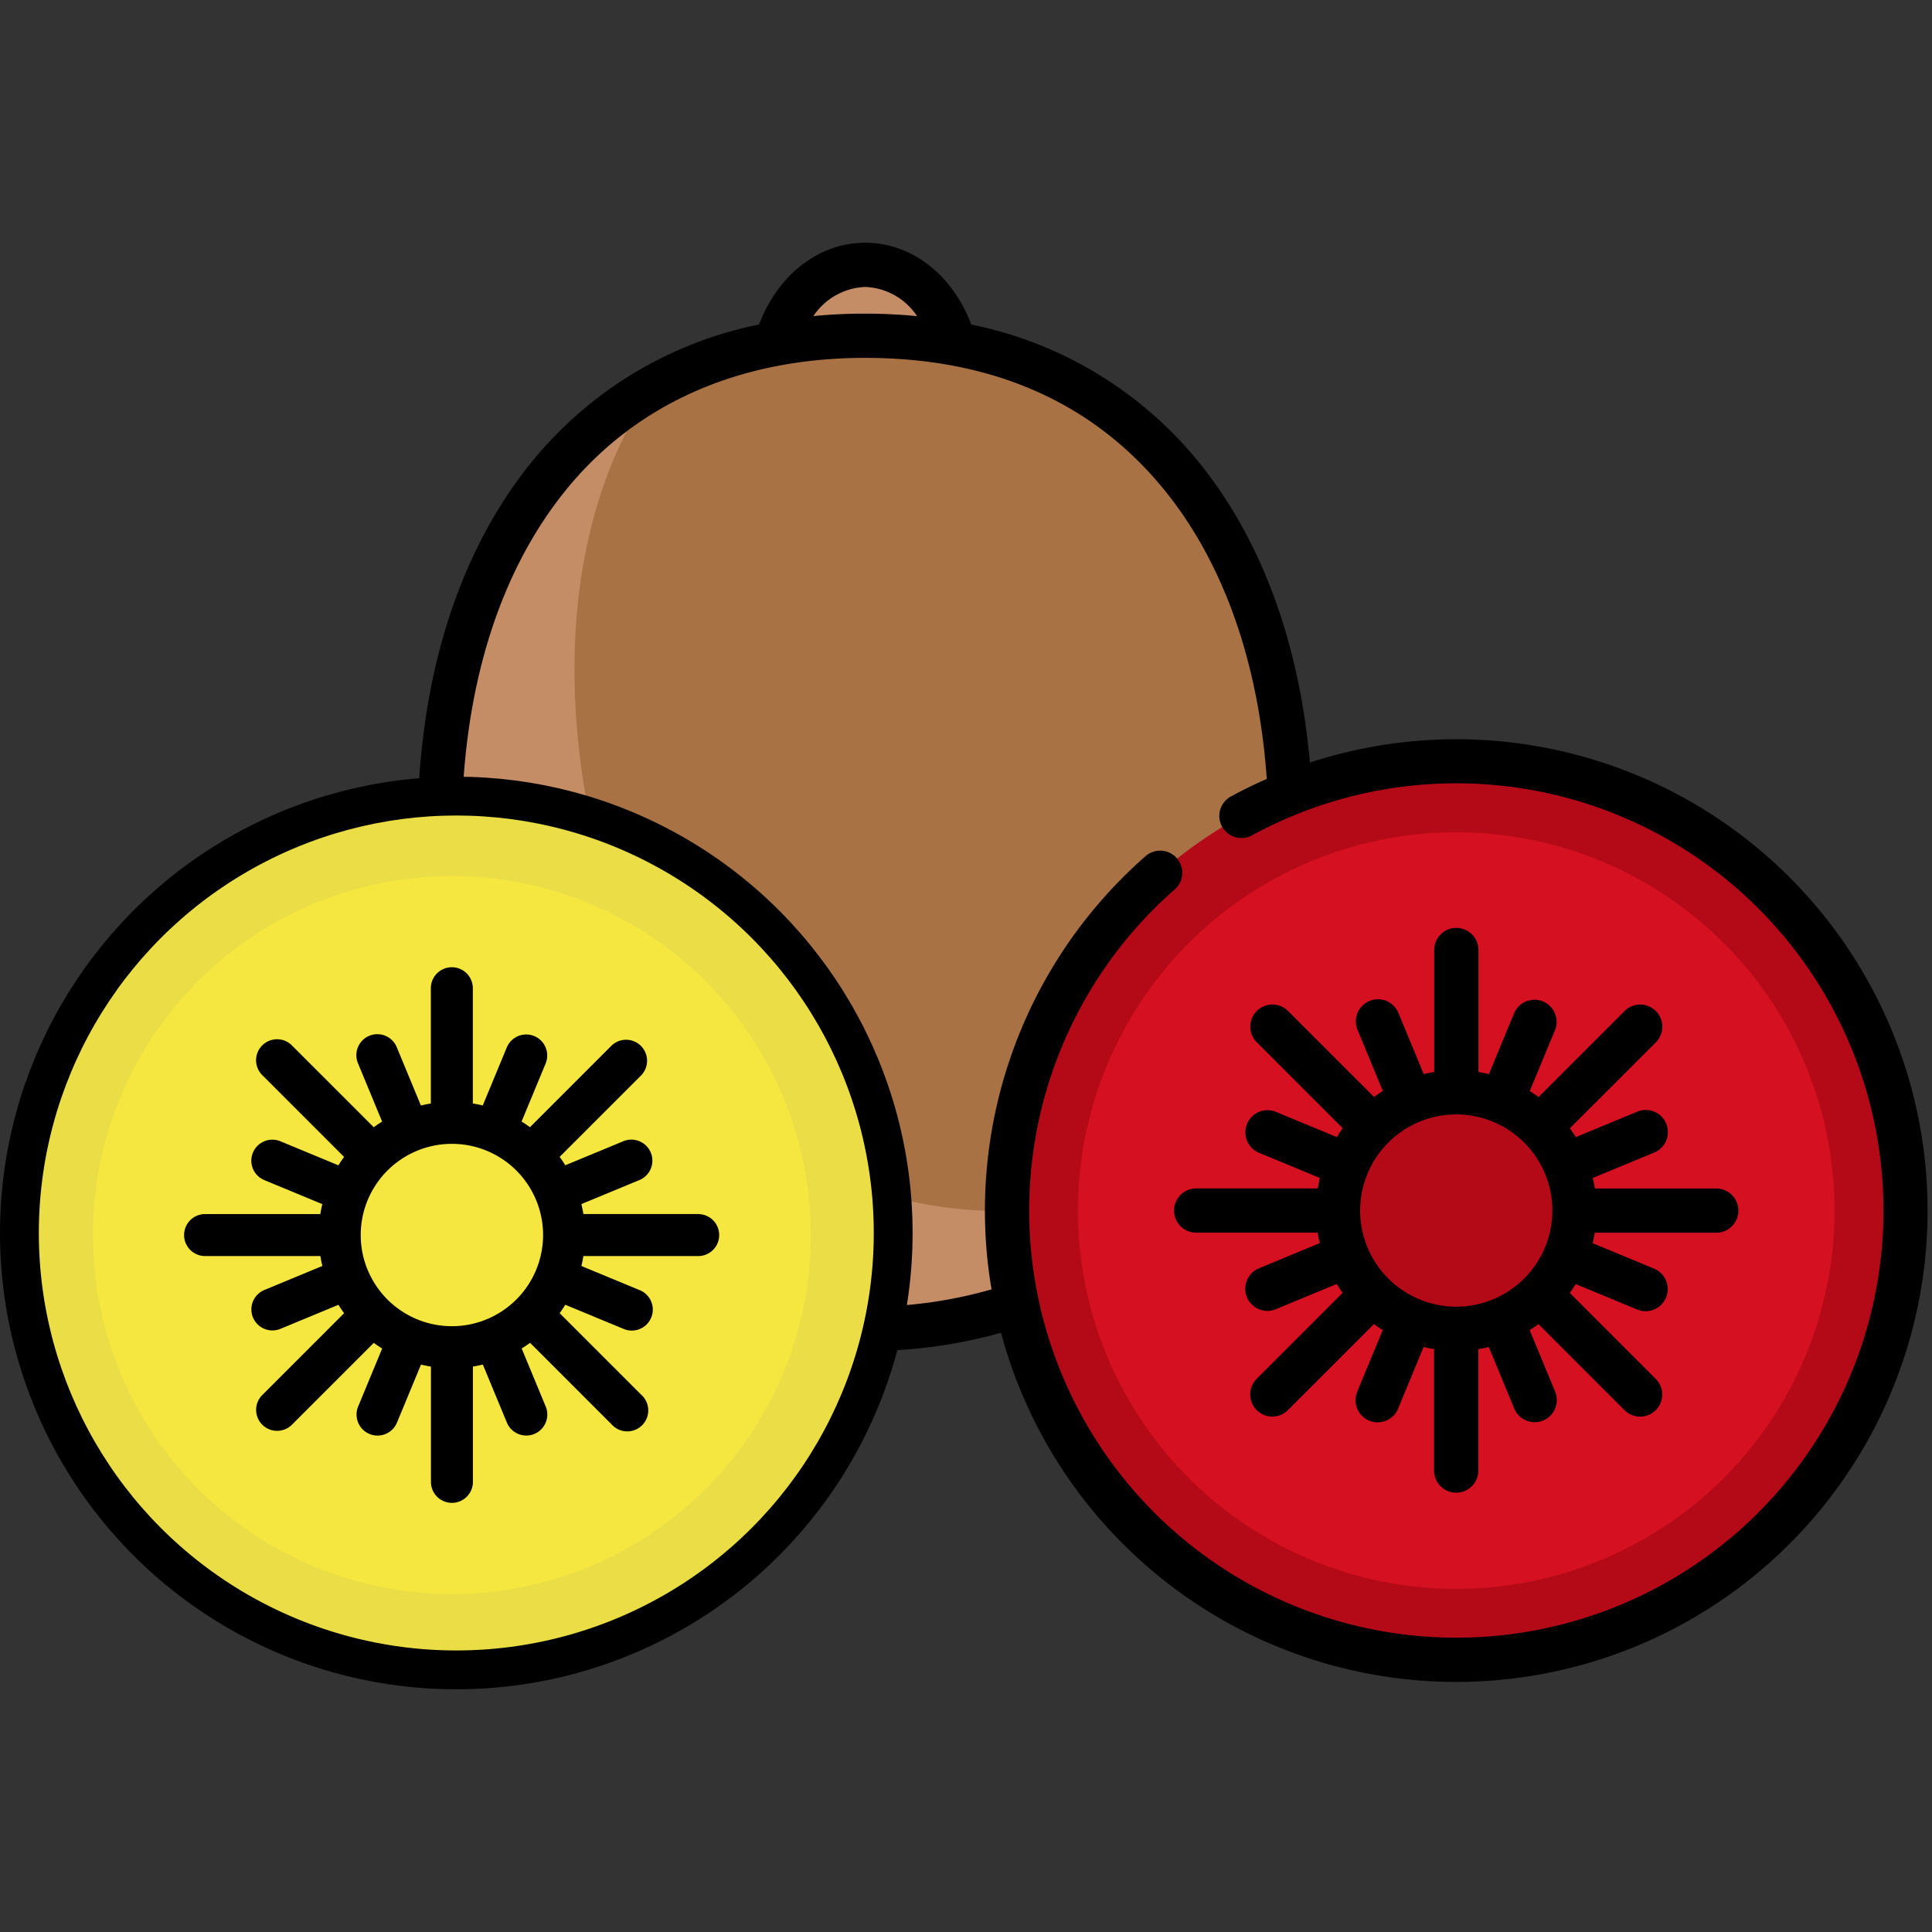 <svg xmlns="http://www.w3.org/2000/svg" xmlns:xlink="http://www.w3.org/1999/xlink" width="199" height="199" viewBox="0 0 199 199">
  <rect x="0" y="0" width="199" height="199" fill="#333333" stroke="none"/>
  <defs>
    <clipPath id="clip-ICONA_03_kiwi">
      <rect width="199" height="199"/>
    </clipPath>
  </defs>
  <g id="ICONA_03_kiwi" clip-path="url(#clip-ICONA_03_kiwi)">
    <g id="Raggruppa_1992" data-name="Raggruppa 1992">
      <path id="Tracciato_1681" data-name="Tracciato 1681" d="M131.221,7.5c-4.035,0-7.5,3.926-8.975,9.522l18.007.22C138.809,11.529,135.31,7.5,131.221,7.5Zm0,0" transform="translate(-42.106 19.779)" fill="#c48d66"/>
      <path id="Tracciato_1682" data-name="Tracciato 1682" d="M51.335,31.547c29.59,0,43.835,22.9,43.835,51.142s-14.245,51.142-43.835,51.142S7.5,110.934,7.5,82.689,21.745,31.547,51.335,31.547Zm0,0" transform="translate(37.779 3.037)" fill="#a87245"/>
      <path id="Tracciato_1683" data-name="Tracciato 1683" d="M72.876,133.705c-29.288,4.219-46.652-16.414-50.679-44.37-2.179-15.131.04-29.274,7.138-39.765C14.674,57.982,7.5,75.246,7.5,95.237c0,28.245,14.245,51.142,43.835,51.142,15.368,0,26.56-6.21,33.8-16.1A48.3,48.3,0,0,1,72.876,133.705Zm0,0" transform="translate(37.779 -9.511)" fill="#c48d66"/>
      <path id="Tracciato_1684" data-name="Tracciato 1684" d="M292.428,222.11a46.271,46.271,0,1,1-46.27-46.27A46.271,46.271,0,0,1,292.428,222.11Zm0,0" transform="translate(-96.16 -97.419)" fill="#b40a18"/>
      <path id="Tracciato_1685" data-name="Tracciato 1685" d="M301.867,238.852A38.965,38.965,0,1,1,262.9,199.887,38.965,38.965,0,0,1,301.867,238.852Zm0,0" transform="translate(-112.904 -114.161)" fill="#d51020"/>
      <path id="Tracciato_1686" data-name="Tracciato 1686" d="M336.466,300.242a12.176,12.176,0,1,1-12.176-12.176A12.176,12.176,0,0,1,336.466,300.242Zm0,0" transform="translate(-174.292 -175.551)" fill="#b40a18"/>
      <path id="Tracciato_1687" data-name="Tracciato 1687" d="M107,51.142a48.734,48.734,0,0,0-15.08,2.4C90.779,40.6,86.55,29.586,79.617,21.576A40.525,40.525,0,0,0,57.046,8.428C55.1,3.282,50.879,0,46.114,0c-4.746,0-8.982,3.287-10.932,8.426A40.435,40.435,0,0,0,11.307,23.158C3.91,32.587,0,45.578,0,60.726S3.91,88.865,11.307,98.3c8.135,10.37,20.172,15.851,34.807,15.851a50.714,50.714,0,0,0,13.991-1.87A48.55,48.55,0,1,0,107,51.142ZM46.114,4.557A6.713,6.713,0,0,1,51.46,7.564q-2.613-.255-5.346-.259t-5.334.254A6.723,6.723,0,0,1,46.114,4.557ZM107,143.684A43.993,43.993,0,0,1,78,66.61a2.278,2.278,0,1,0-3.006-3.425A48.56,48.56,0,0,0,59.13,107.808a45.979,45.979,0,0,1-13.016,1.781c-13.184,0-23.981-4.877-31.22-14.107C8.131,86.862,4.557,74.844,4.557,60.726S8.131,34.589,14.893,25.97c7.239-9.229,18.036-14.108,31.22-14.108,12.654,0,22.767,4.272,30.058,12.7C82.7,32.1,86.6,42.689,87.479,55.232c-1.232.54-2.443,1.127-3.625,1.771a2.278,2.278,0,1,0,2.175,4A44,44,0,1,1,107,143.684Zm0,0" transform="translate(43.001 25)"/>
      <path id="Tracciato_1688" data-name="Tracciato 1688" d="M312.371,259.257H299.857c-.058-.364-.133-.723-.217-1.078l6.3-2.608a2.279,2.279,0,1,0-1.743-4.211l-6.3,2.61c-.192-.312-.4-.615-.612-.911l8.855-8.854a2.278,2.278,0,0,0-3.222-3.222l-8.855,8.854c-.3-.215-.6-.42-.91-.612l2.61-6.3a2.279,2.279,0,0,0-4.21-1.744l-2.608,6.3c-.355-.085-.713-.159-1.078-.217V234.747a2.279,2.279,0,1,0-4.557,0v12.514c-.364.058-.724.132-1.079.217l-2.608-6.3a2.278,2.278,0,1,0-4.209,1.744l2.608,6.3c-.311.192-.615.4-.91.612l-8.855-8.854a2.278,2.278,0,0,0-3.222,3.222l8.855,8.854c-.215.3-.42.6-.612.911l-6.3-2.61a2.279,2.279,0,0,0-1.743,4.211l6.3,2.608c-.084.355-.159.713-.216,1.078H258.794a2.278,2.278,0,1,0,0,4.557h12.515c.058.364.132.723.216,1.078l-6.3,2.608a2.279,2.279,0,0,0,1.743,4.211l6.3-2.61c.192.312.4.615.612.91l-8.855,8.855a2.278,2.278,0,1,0,3.222,3.222l8.855-8.854q.443.322.91.612l-2.61,6.3a2.279,2.279,0,1,0,4.21,1.743l2.608-6.3c.355.085.713.159,1.078.217v12.514a2.278,2.278,0,1,0,4.557,0V275.809c.364-.058.724-.132,1.078-.217l2.608,6.3a2.279,2.279,0,1,0,4.211-1.743l-2.61-6.3c.312-.192.615-.4.911-.612l8.854,8.854a2.278,2.278,0,1,0,3.222-3.222l-8.854-8.854c.215-.3.42-.6.612-.911l6.3,2.61a2.278,2.278,0,1,0,1.743-4.209l-6.3-2.608c.084-.355.159-.714.216-1.078h12.515a2.279,2.279,0,0,0,0-4.558Zm-26.789,12.177a9.9,9.9,0,1,1,9.9-9.9A9.908,9.908,0,0,1,285.582,271.434Zm0,0" transform="translate(-135.585 -136.844)"/>
      <g id="Raggruppa_1987" data-name="Raggruppa 1987" transform="translate(12 -11)">
        <path id="Tracciato_1960" data-name="Tracciato 1960" d="M335.222,299.62a11.555,11.555,0,1,1-11.554-11.554A11.554,11.554,0,0,1,335.222,299.62Zm0,0" transform="translate(-289.124 -161.412)" fill="#f0ffc3"/>
        <path id="Tracciato_1957" data-name="Tracciato 1957" d="M287.7,219.747A43.908,43.908,0,1,1,243.8,175.84,43.908,43.908,0,0,1,287.7,219.747Zm0,0" transform="translate(-209.251 -81.538)" fill="#eadd46"/>
        <path id="Tracciato_1958" data-name="Tracciato 1958" d="M297.887,236.862a36.975,36.975,0,1,1-36.975-36.975A36.975,36.975,0,0,1,297.887,236.862Zm0,0" transform="translate(-226.368 -98.653)" fill="#f5e740"/>
        <path id="Tracciato_1959" data-name="Tracciato 1959" d="M309.519,257.889H297.644c-.055-.346-.126-.686-.206-1.023l5.975-2.475a2.162,2.162,0,1,0-1.654-4l-5.979,2.476c-.182-.3-.377-.583-.581-.865l8.4-8.4a2.162,2.162,0,0,0-3.057-3.057l-8.4,8.4c-.28-.2-.569-.4-.864-.581l2.476-5.977a2.162,2.162,0,0,0-4-1.655l-2.475,5.976c-.337-.081-.677-.151-1.023-.206V234.631a2.162,2.162,0,1,0-4.324,0v11.875c-.346.055-.687.125-1.024.206l-2.475-5.976a2.162,2.162,0,1,0-3.994,1.655l2.475,5.977c-.295.182-.583.377-.864.581l-8.4-8.4a2.162,2.162,0,1,0-3.057,3.057l8.4,8.4c-.2.28-.4.569-.581.865l-5.979-2.476a2.162,2.162,0,0,0-1.654,4l5.975,2.475c-.08.337-.151.677-.205,1.023H258.678a2.162,2.162,0,1,0,0,4.324h11.876c.055.346.125.686.205,1.023l-5.975,2.475a2.162,2.162,0,0,0,1.654,4l5.979-2.476c.182.3.377.583.581.864l-8.4,8.4a2.162,2.162,0,1,0,3.057,3.057l8.4-8.4q.421.306.864.581l-2.476,5.977a2.162,2.162,0,1,0,4,1.654l2.475-5.975c.337.081.677.151,1.023.206v11.875a2.162,2.162,0,0,0,4.324,0V273.6c.346-.055.687-.125,1.023-.206l2.475,5.975a2.162,2.162,0,1,0,4-1.654l-2.476-5.977c.3-.182.583-.377.865-.581l8.4,8.4A2.162,2.162,0,1,0,303.6,276.5l-8.4-8.4c.2-.28.4-.569.581-.865l5.979,2.476a2.162,2.162,0,1,0,1.654-3.994l-5.975-2.475c.08-.337.151-.678.2-1.022h11.876a2.163,2.163,0,0,0,0-4.325ZM284.1,269.444a9.392,9.392,0,1,1,9.393-9.393A9.4,9.4,0,0,1,284.1,269.444Zm0,0" transform="translate(-249.554 -121.842)"/>
        <g id="Ellisse_91" data-name="Ellisse 91" transform="translate(-12 91)" fill="none" stroke="#000" stroke-width="4">
          <circle cx="47" cy="47" r="47" stroke="none"/>
          <circle cx="47" cy="47" r="45" fill="none"/>
        </g>
      </g>
    </g>
  </g>
</svg>
